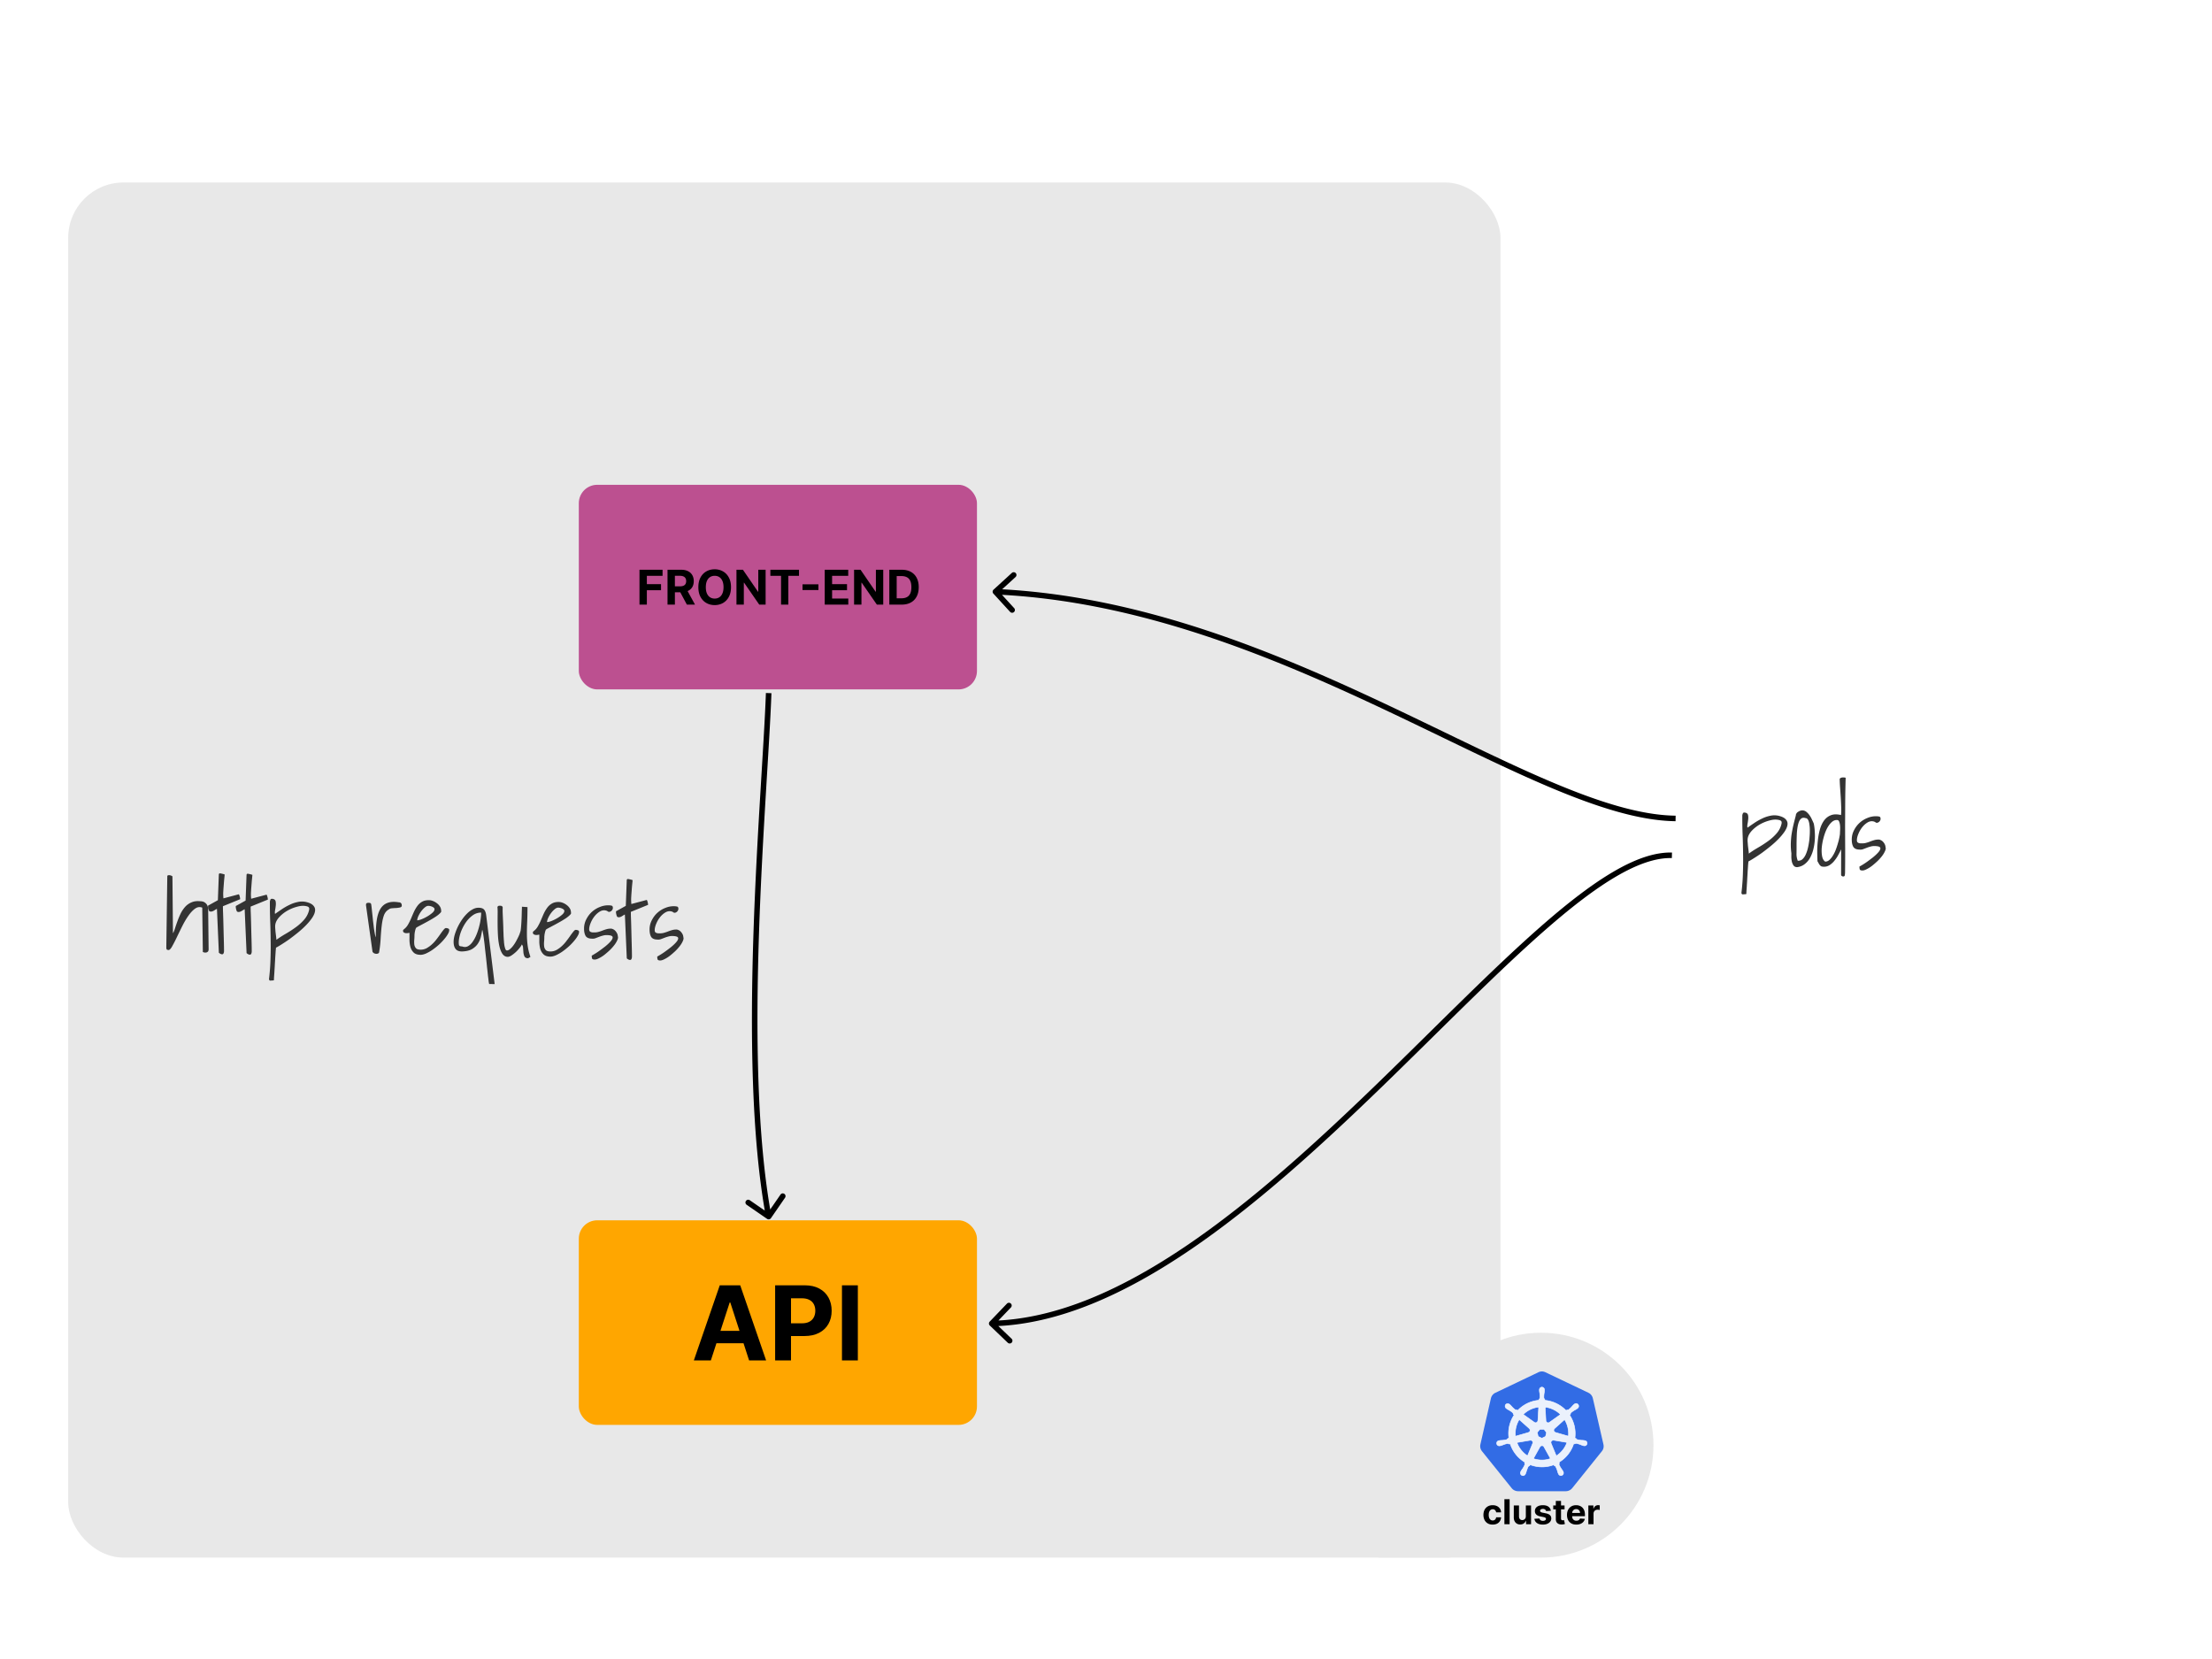 <svg viewBox="0 0 1200 900" fill="none" xmlns="http://www.w3.org/2000/svg"><path fill="#fff" d="M0 0h1200v900H0z"></path><rect x="37" y="99" width="777" height="746" rx="30" fill="#E8E8E8"></rect><rect x="314" y="263" width="216" height="111" rx="10" fill="#BC5090"></rect><path d="M346.918 328v-18.909h12.52v3.296h-8.522v4.506h7.691v3.296h-7.691V328h-3.998zm15.209 0v-18.909h7.46c1.428 0 2.647.255 3.656.766 1.016.505 1.788 1.222 2.318 2.152.535.923.803 2.009.803 3.259 0 1.255-.271 2.336-.812 3.241-.542.898-1.327 1.588-2.355 2.068-1.022.48-2.259.72-3.711.72h-4.995v-3.213h4.348c.763 0 1.397-.105 1.902-.314.505-.209.88-.523 1.127-.942.252-.418.378-.939.378-1.56 0-.628-.126-1.157-.378-1.588-.247-.431-.625-.757-1.136-.979-.505-.228-1.142-.342-1.911-.342h-2.696V328h-3.998zm10.212-8.605l4.699 8.605h-4.413l-4.598-8.605h4.312zm24.227-.85c0 2.062-.391 3.817-1.173 5.263-.775 1.447-1.834 2.552-3.176 3.315-1.336.757-2.838 1.136-4.506 1.136-1.68 0-3.188-.382-4.524-1.145-1.335-.764-2.391-1.868-3.167-3.315-.775-1.446-1.163-3.198-1.163-5.254 0-2.062.388-3.816 1.163-5.262.776-1.447 1.832-2.549 3.167-3.306 1.336-.763 2.844-1.145 4.524-1.145 1.668 0 3.17.382 4.506 1.145 1.342.757 2.401 1.859 3.176 3.306.782 1.446 1.173 3.2 1.173 5.262zm-4.053 0c0-1.335-.201-2.462-.601-3.379-.394-.917-.951-1.612-1.671-2.086-.72-.474-1.563-.711-2.53-.711-.966 0-1.809.237-2.529.711-.721.474-1.281 1.169-1.681 2.086-.394.917-.591 2.044-.591 3.379 0 1.336.197 2.463.591 3.38.4.917.96 1.612 1.681 2.086.72.474 1.563.711 2.529.711.967 0 1.81-.237 2.53-.711.72-.474 1.277-1.169 1.671-2.086.4-.917.601-2.044.601-3.38zm22.83-9.454V328h-3.453l-8.226-11.901h-.139V328h-3.998v-18.909h3.509l8.162 11.892h.166v-11.892h3.979zm2.583 3.296v-3.296h15.53v3.296h-5.789V328h-3.952v-15.613h-5.789zm26.063 4.598v3.121h-8.624v-3.121h8.624zM447.414 328v-18.909h12.741v3.296h-8.743v4.506h8.088v3.296h-8.088v4.515h8.78V328h-12.778zm31.736-18.909V328h-3.453l-8.227-11.901h-.138V328h-3.998v-18.909h3.508l8.162 11.892h.167v-11.892h3.979zM489.156 328h-6.703v-18.909h6.759c1.902 0 3.539.378 4.911 1.136 1.373.751 2.429 1.831 3.167 3.24.745 1.41 1.118 3.096 1.118 5.06 0 1.97-.373 3.662-1.118 5.078a7.67 7.67 0 01-3.185 3.259c-1.379.757-3.028 1.136-4.949 1.136zm-2.705-3.425h2.539c1.182 0 2.176-.21 2.982-.628.813-.425 1.422-1.081 1.828-1.967.413-.892.619-2.043.619-3.453 0-1.397-.206-2.539-.619-3.425-.406-.887-1.012-1.539-1.819-1.958-.806-.418-1.8-.628-2.982-.628h-2.548v12.059z" fill="#000"></path><rect x="314" y="662" width="216" height="111" rx="10" fill="#FFA600"></rect><path d="M385.638 738h-9.227l14.059-40.727h11.097L415.607 738h-9.228l-10.201-31.42h-.319L385.638 738zm-.577-16.009h21.796v6.722h-21.796v-6.722zM420.509 738v-40.727h16.068c3.089 0 5.72.59 7.895 1.77 2.174 1.166 3.831 2.79 4.971 4.872 1.154 2.068 1.73 4.454 1.73 7.159 0 2.704-.583 5.091-1.75 7.159-1.166 2.068-2.857 3.679-5.071 4.832-2.2 1.154-4.865 1.73-7.994 1.73h-10.242v-6.9h8.85c1.657 0 3.023-.285 4.096-.855 1.088-.584 1.896-1.386 2.427-2.406.543-1.035.815-2.221.815-3.56 0-1.352-.272-2.532-.815-3.54-.531-1.021-1.339-1.81-2.427-2.366-1.087-.57-2.465-.856-4.136-.856h-5.807V738h-8.61zm44.868-40.727V738h-8.611v-40.727h8.611z" fill="#000"></path><path d="M897 784c0 33.689-27.31 61-61 61h-88c-9.309-10.709 27-45.696 27-61 0-33.689 27.311-61 61-61 33.69 0 61 27.311 61 61z" fill="#E8E8E8"></path><path d="M836.273 744.004a4.467 4.467 0 00-1.722.456l-23.322 11.124a4.421 4.421 0 00-2.407 2.997l-5.708 24.966a4.315 4.315 0 00.627 3.405c.08.121.164.239.251.352l16.113 20.034a4.458 4.458 0 003.478 1.641h25.844a4.53 4.53 0 003.482-1.66l16.105-20.038a4.307 4.307 0 00.837-3.738l-5.747-24.987a4.426 4.426 0 00-2.406-2.997l-23.284-11.097a4.47 4.47 0 00-2.162-.458h.021z" fill="#326CE5"></path><path d="M836.487 752.512a1.475 1.475 0 00-1.371 1.548v.394c.038.445.105.887.192 1.324.129.838.175 1.686.139 2.532-.08.279-.239.53-.457.722l-.031.59c-.848.072-1.689.201-2.517.39a17.926 17.926 0 00-9.112 5.2l-.502-.356a1.08 1.08 0 01-.826-.084 12.9 12.9 0 01-1.877-1.695 11.844 11.844 0 00-.915-.973l-.31-.247a1.678 1.678 0 00-.969-.366 1.336 1.336 0 00-1.111.494 1.477 1.477 0 00.343 2.057l.289.23c.372.248.758.473 1.155.676.741.412 1.44.896 2.089 1.465.166.237.262.515.278.804l.456.418a18.036 18.036 0 00-2.841 12.568l-.586.168a1.923 1.923 0 01-.599.602c-.817.219-1.654.357-2.498.412-.448.01-.896.045-1.34.105l-.37.084h-.042a1.395 1.395 0 00-1.134.935 1.405 1.405 0 00.324 1.434 1.406 1.406 0 001.432.345h.027l.376-.042c.425-.125.844-.28 1.252-.456a13.082 13.082 0 012.431-.712c.289.017.565.115.8.283l.628-.105a18.127 18.127 0 008.035 10.051l-.255.534c.117.244.161.516.125.786-.345.8-.768 1.566-1.261 2.286-.271.357-.521.729-.75 1.115l-.177.377a1.398 1.398 0 00.61 1.965c.233.111.493.156.75.129a1.407 1.407 0 001.157-.904l.174-.355c.159-.419.293-.846.401-1.277.371-.914.572-1.896 1.078-2.503a1.14 1.14 0 01.599-.293l.313-.571a18.038 18.038 0 0012.862.031l.278.534c.284.042.54.199.711.429.394.749.712 1.534.955 2.344.11.433.246.86.406 1.278l.173.356c.092.242.248.454.452.613a1.398 1.398 0 002.066-1.806l-.182-.376a11.76 11.76 0 00-.75-1.112 14.814 14.814 0 01-1.255-2.211 1.09 1.09 0 01.142-.837 4.83 4.83 0 01-.232-.563 18.16 18.16 0 008-10.087l.594.105c.214-.195.494-.297.781-.289.83.159 1.644.419 2.431.712.408.188.827.347 1.252.481.1.027.247.05.36.077h.027a1.406 1.406 0 001.797-1.017 1.414 1.414 0 00-.037-.763 1.4 1.4 0 00-1.139-.934l-.406-.096a11.54 11.54 0 00-1.339-.105 12.711 12.711 0 01-2.498-.412 1.56 1.56 0 01-.603-.603l-.565-.167a18.108 18.108 0 00-2.9-12.541l.493-.456a1.103 1.103 0 01.26-.791 13.104 13.104 0 012.072-1.457 11.6 11.6 0 001.155-.675l.305-.247a1.403 1.403 0 00-.278-2.516 1.398 1.398 0 00-.777-.041c-.258.059-.493.19-.68.378l-.309.247c-.323.307-.629.632-.915.973a12.945 12.945 0 01-1.827 1.722c-.267.109-.56.141-.845.093l-.529.376a18.29 18.29 0 00-11.583-5.587c0-.209-.027-.523-.031-.622a1.1 1.1 0 01-.457-.694c-.029-.845.025-1.691.159-2.526.09-.439.153-.879.193-1.325v-.418a1.474 1.474 0 00-1.371-1.549l-.018-.01zm-1.746 10.81l-.418 7.31h-.032c-.021.452-.286.837-.694 1.054-.408.218-.892.153-1.256-.113l-5.995-4.248a14.351 14.351 0 016.912-3.764c.489-.105.983-.184 1.479-.239h.004zm3.491 0a14.493 14.493 0 018.349 4.026l-5.939 4.221a1.229 1.229 0 01-1.996-.946l-.414-7.301zm-14.063 6.753l5.483 4.892v.032a1.23 1.23 0 01-.483 2.111v.021l-7.036 2.024a14.352 14.352 0 012.039-9.082l-.003.002zm24.595 0a14.62 14.62 0 012.097 9.055l-7.046-2.03v-.027a1.22 1.22 0 01-.873-.911 1.24 1.24 0 01.389-1.201l5.441-4.869-.008-.017zm-13.401 5.273h2.243l1.371 1.741-.498 2.177-2.015.969-2.02-.969-.475-2.177 1.394-1.741zm7.186 5.939c.094-.01.209-.01.282 0l7.255 1.224c-1.046 3.014-3.111 5.588-5.807 7.31l-2.804-6.789a1.24 1.24 0 01.089-1.133 1.227 1.227 0 01.976-.58l.009-.032zm-12.185.032a1.23 1.23 0 011.111 1.711v.027l-2.788 6.734a14.396 14.396 0 01-5.771-7.234l7.192-1.22c.08-.008.161-.008.243 0l.013-.018zm6.076 2.929a1.238 1.238 0 011.124.645h.027l3.545 6.397-1.416.418c-2.608.597-5.33.456-7.864-.406l3.557-6.397a1.235 1.235 0 011.046-.617l-.019-.04z" fill="#fff" fill-opacity="0.9" stroke="#fff" stroke-opacity="0.9" stroke-width=".315"></path><path d="M809.772 827.086c-1.044 0-1.942-.221-2.694-.664a4.48 4.48 0 01-1.725-1.858c-.398-.792-.598-1.703-.598-2.734 0-1.044.202-1.96.604-2.747a4.495 4.495 0 011.732-1.852c.748-.447 1.637-.67 2.668-.67.889 0 1.668.161 2.336.484a3.904 3.904 0 011.586 1.361c.389.584.604 1.269.644 2.057h-2.668c-.075-.509-.274-.918-.597-1.228-.319-.314-.737-.471-1.254-.471a1.9 1.9 0 00-1.148.358c-.323.235-.576.578-.757 1.029-.181.451-.272.998-.272 1.639 0 .651.088 1.204.265 1.659.182.456.436.803.764 1.042.327.239.71.358 1.148.358.323 0 .612-.066.869-.199.261-.132.475-.325.644-.577.172-.257.285-.564.338-.922h2.668c-.044.778-.257 1.464-.637 2.057a3.85 3.85 0 01-1.56 1.38c-.663.332-1.449.498-2.356.498zm9.19-13.79v13.591h-2.827v-13.591h2.827zm8.801 9.251v-5.853h2.827v10.193h-2.714v-1.852h-.106a3.009 3.009 0 01-1.148 1.44c-.531.363-1.179.544-1.945.544-.681 0-1.281-.154-1.798-.464a3.194 3.194 0 01-1.215-1.321c-.287-.57-.433-1.254-.438-2.05v-6.49h2.827v5.985c.005.602.166 1.078.485 1.427.318.35.745.524 1.281.524.34 0 .659-.077.955-.232.297-.159.535-.394.717-.703.186-.31.276-.693.272-1.148zm13.569-2.947l-2.588.16a1.334 1.334 0 00-.285-.598 1.518 1.518 0 00-.578-.431 1.952 1.952 0 00-.842-.166c-.438 0-.808.093-1.109.279-.3.181-.451.424-.451.73 0 .243.097.449.292.617.195.168.529.303 1.002.405l1.845.371c.991.204 1.73.531 2.217.982.486.452.729 1.045.729 1.779 0 .668-.196 1.254-.59 1.758-.389.505-.925.899-1.606 1.182-.677.278-1.458.418-2.343.418-1.349 0-2.424-.281-3.225-.843-.796-.566-1.263-1.336-1.4-2.309l2.781-.146c.084.411.287.725.61.942.323.212.737.319 1.241.319.495 0 .894-.096 1.194-.286.306-.195.461-.444.465-.75a.78.78 0 00-.325-.63c-.212-.168-.54-.297-.982-.385l-1.766-.352c-.995-.199-1.736-.544-2.223-1.035-.482-.491-.723-1.117-.723-1.878 0-.655.177-1.219.531-1.692.358-.474.86-.839 1.506-1.095.651-.257 1.412-.385 2.283-.385 1.288 0 2.301.272 3.04.816.743.544 1.176 1.285 1.3 2.223zm7.434-2.906v2.123h-6.138v-2.123h6.138zm-4.744-2.442h2.827v9.502c0 .261.039.465.119.611a.66.66 0 00.332.299c.146.057.314.086.504.086.133 0 .266-.011.398-.033l.306-.06.444 2.104c-.141.044-.34.095-.597.152-.257.062-.569.1-.936.113-.681.027-1.278-.064-1.792-.272a2.502 2.502 0 01-1.187-.969c-.284-.438-.423-.991-.418-1.659v-9.874zm11.122 12.834c-1.049 0-1.951-.213-2.708-.637a4.366 4.366 0 01-1.739-1.819c-.407-.787-.61-1.718-.61-2.793 0-1.049.203-1.969.61-2.761a4.517 4.517 0 011.719-1.852c.743-.442 1.615-.663 2.615-.663.672 0 1.298.108 1.878.325a4.157 4.157 0 011.526.962c.438.429.779.969 1.022 1.62.243.645.365 1.402.365 2.269v.777h-8.607v-1.752h5.946c0-.407-.088-.768-.265-1.082a1.905 1.905 0 00-.737-.737 2.105 2.105 0 00-1.082-.272c-.429 0-.809.1-1.141.299a2.093 2.093 0 00-.77.79 2.22 2.22 0 00-.285 1.094v1.666c0 .504.093.94.278 1.307.191.368.458.651.803.85.346.199.755.299 1.228.299.314 0 .602-.045.863-.133.261-.089.484-.221.67-.398.186-.177.327-.394.425-.651l2.614.173a3.56 3.56 0 01-.816 1.646c-.407.464-.933.827-1.579 1.088-.642.257-1.383.385-2.223.385zm6.523-.199v-10.193h2.741v1.778h.106c.186-.633.498-1.11.936-1.433a2.455 2.455 0 011.513-.491 4.205 4.205 0 01.889.099v2.509a3.655 3.655 0 00-.551-.107 4.931 4.931 0 00-.644-.046c-.415 0-.787.091-1.114.272-.323.177-.58.425-.77.743a2.146 2.146 0 00-.279 1.102v5.767h-2.827zM416.149 661.235a1.5 1.5 0 002.086-.384l7.662-11.115a1.5 1.5 0 00-2.47-1.702l-6.811 9.88-9.88-6.811a1.5 1.5 0 00-1.702 2.47l11.115 7.662zm-.648-285.289c-.499 13.977-1.747 33.26-3.092 55.73-1.344 22.456-2.782 48.066-3.658 74.65-1.751 53.137-1.258 110.275 6.774 153.945l2.95-.542c-7.968-43.33-8.475-100.192-6.726-153.305.875-26.541 2.311-52.119 3.655-74.569 1.342-22.436 2.594-41.778 3.095-55.801l-2.998-.108zm123.487-56.053a1.5 1.5 0 00-.095 2.119l9.111 9.962a1.501 1.501 0 002.214-2.025l-8.099-8.855 8.855-8.098a1.501 1.501 0 00-2.025-2.214l-9.961 9.111zm.945 2.606c78.178 3.485 150.694 33.866 213.55 63.607 31.382 14.849 60.426 29.572 86.446 40.618 26.01 11.042 49.24 18.522 69.052 18.776l.038-3c-19.188-.246-41.958-7.516-67.917-18.537-25.948-11.016-54.842-25.668-86.335-40.569-62.894-29.759-135.878-60.378-214.7-63.893l-.134 2.998zm-3.016 394.463a1.5 1.5 0 00.045 2.121l9.747 9.341a1.5 1.5 0 002.076-2.166l-8.664-8.303 8.303-8.664a1.5 1.5 0 00-2.166-2.076l-9.341 9.747zm1.115 2.538c35.674-.759 72.09-17.319 107.686-41.494 35.613-24.186 70.566-56.106 103.325-87.803 32.803-31.739 63.356-63.199 90.316-86.649 13.472-11.718 25.985-21.379 37.368-28.043 11.407-6.678 21.52-10.25 30.232-10.012l.082-2.998c-9.538-.262-20.237 3.634-31.83 10.421-11.617 6.801-24.292 16.601-37.82 28.368-27.04 23.519-57.737 55.121-90.434 86.757-32.741 31.678-67.538 63.445-102.925 87.478-35.404 24.044-71.238 40.234-106.064 40.975l.064 3z" fill="#000"></path><path d="M944.719 484.397c.454-3.822.723-7.465.808-10.927.12-3.426.149-6.817.086-10.172a322.15 322.15 0 00-.242-10.176 250.766 250.766 0 01-.177-10.886c.117-.509.249-.89.399-1.143.186-.29.643-.356 1.37-.2.763.193 1.213.636 1.349 1.331.136.658.163 1.406.078 2.244a30.04 30.04 0 01-.363 2.51c-.157.837-.167 1.511-.028 2.024a281.19 281.19 0 013.755-2.574 30.975 30.975 0 014.134-2.349 17.905 17.905 0 014.452-1.524 10.296 10.296 0 014.594.009c1.889.464 3.192 1.138 3.909 2.023.754.849 1.032 1.837.834 2.965-.161 1.092-.688 2.306-1.581 3.642-.894 1.301-1.987 2.616-3.282 3.948a50.316 50.316 0 01-4.321 3.932 116.8 116.8 0 01-4.644 3.6 80.834 80.834 0 01-4.25 2.84c-1.288.821-2.317 1.426-3.088 1.817a323.44 323.44 0 00-.193 2.075c-.049.911-.118 1.95-.207 3.115a146.414 146.414 0 01-.215 3.661 108.334 108.334 0 01-.215 3.662 66.285 66.285 0 01-.207 3.115c-.049.91-.077 1.585-.083 2.022-.073.035-.202.07-.384.104a3.434 3.434 0 01-.657.046 5.048 5.048 0 01-.712.045c-.219.033-.365.031-.437-.007-.11-.001-.218-.112-.324-.332-.107-.184-.159-.331-.158-.44zm3.478-29.923c-.117.508-.162 1.146-.136 1.912.063.73.125 1.515.186 2.354.098.804.197 1.589.295 2.356.099.767.163 1.425.192 1.972 1.4-1.038 3.019-2.091 4.857-3.16a59.435 59.435 0 005.408-3.48 27.387 27.387 0 004.707-4.201c1.37-1.548 2.288-3.304 2.753-5.267.156-.763.09-1.275-.198-1.534-.251-.295-.704-.502-1.358-.62-1.382-.311-2.969-.224-4.762.262a21.97 21.97 0 00-5.225 2.061 18.933 18.933 0 00-4.367 3.33c-1.257 1.295-2.042 2.633-2.352 4.015zm23.62 8.422a32.451 32.451 0 01-.316-4.872c.022-1.604.136-3.225.341-4.863.242-1.638.557-3.329.946-5.074.425-1.78.907-3.688 1.446-5.722a1.94 1.94 0 01.343-1.09c.224-.361.52-.649.887-.862a4.96 4.96 0 011.157-.586c.403-.14.787-.208 1.151-.203.802.011 1.528.277 2.177.796a8.523 8.523 0 011.724 1.884c.537.736.982 1.526 1.335 2.37.39.807.708 1.505.955 2.091.274 1.28.454 2.741.541 4.383a31.504 31.504 0 01-.014 4.923 28.735 28.735 0 01-.834 4.965 18.92 18.92 0 01-1.757 4.406 10.714 10.714 0 01-2.89 3.351c-1.143.895-2.499 1.442-4.07 1.639-.838-.012-1.473-.294-1.903-.847-.429-.589-.747-1.287-.955-2.092a14.844 14.844 0 01-.293-2.52l.029-2.077zm2.791-.126l-.015 1.039.096.986c.069.293.137.622.205.987l.367 1.154.328.004c.875.013 1.626-.269 2.254-.843.628-.575 1.167-1.315 1.617-2.22.451-.942.829-1.976 1.137-3.102.308-1.163.542-2.29.703-3.381.198-1.128.322-2.165.371-3.113.087-.983.134-1.766.142-2.35l.015-1.093a25.561 25.561 0 00-.032-1.587 16.347 16.347 0 00-.193-1.862 7.78 7.78 0 00-.359-1.755c-.175-.549-.405-.99-.692-1.322-.288-.332-.668-.502-1.142-.508-.798-.267-1.492-.222-2.08.135-.552.357-1.016.97-1.393 1.84-.34.834-.609 1.869-.809 3.106a34.087 34.087 0 00-.385 4.097c-.057 1.494-.097 3.08-.12 4.757a234.37 234.37 0 01-.015 5.031zm24.202-2.016a41.231 41.231 0 01-1.462 2.878 18.699 18.699 0 01-2.012 3.09 11.223 11.223 0 01-2.605 2.48 5.569 5.569 0 01-3.295.993c-.547-.007-.984-.068-1.31-.182a3.141 3.141 0 01-.812-.613 6.755 6.755 0 01-.643-.939 11.51 11.51 0 00-.695-1.213 133.828 133.828 0 01-.139-5.744c.029-2.078.167-4.136.414-6.175.247-2.075.639-4.02 1.175-5.836.572-1.815 1.341-3.354 2.306-4.617 1.002-1.262 2.236-2.156 3.702-2.683 1.465-.526 3.234-.538 5.305-.036.124-1.019.161-2.386.112-4.1a159.529 159.529 0 00-.253-5.418c-.12-1.898-.24-3.723-.362-5.474a93.143 93.143 0 01-.213-4.379.741.741 0 01.448-.705c.33-.177.678-.282 1.043-.313a4.87 4.87 0 011.036.014c.37.042.6.1.71.174-.13 4.483-.21 8.894-.24 13.232-.02 4.302-.04 8.605-.07 12.907.02 4.266.03 8.514.05 12.744.01 4.23-.01 8.459-.07 12.688a8.07 8.07 0 01-.13 1.256c-.04.473-.35.706-.936.698a1.178 1.178 0 01-.654-.228.834.834 0 01-.429-.553l.029-13.946zm-2.132-15.891c-1.129-.088-2.192.353-3.19 1.323-.961.935-1.817 2.163-2.567 3.684-.714 1.521-1.303 3.209-1.766 5.062a31.337 31.337 0 00-.894 5.293c-.096 1.676-.007 3.172.266 4.488.31 1.317.863 2.218 1.658 2.703.802.011 1.554-.288 2.255-.898.702-.647 1.351-1.458 1.948-2.435a19.447 19.447 0 001.577-3.259 43.581 43.581 0 001.143-3.539 25.7 25.7 0 00.753-3.053c.195-.945.296-1.655.303-2.129.005-.364.031-.947.079-1.749.047-.801.04-1.603-.021-2.406-.062-.803-.216-1.517-.463-2.14-.21-.623-.57-.938-1.081-.945zm12.062 25.217c0 .036.39-.177 1.16-.64.81-.463 1.75-1.07 2.82-1.821 1.1-.787 2.22-1.628 3.37-2.524 1.14-.932 2.08-1.812 2.82-2.641.74-.828 1.14-1.533 1.18-2.116.08-.619-.4-1.027-1.46-1.224-1.31-.2-2.42-.197-3.34.009-.87.206-1.68.45-2.41.732-.73.281-1.43.545-2.09.791-.62.247-1.32.329-2.08.245-1.61-.022-2.71-.53-3.32-1.523-.57-1.028-.84-2.4-.82-4.113.03-1.713.43-3.33 1.22-4.851.79-1.557 1.79-2.892 3.01-4.005a13.854 13.854 0 014.19-2.622c1.58-.671 3.19-.995 4.83-.972.65.009 1.22.071 1.69.187s.7.539.69 1.268c0 .51-.23.999-.67 1.467-.45.431-.94.643-1.49.636-.03-.001-.13-.02-.27-.059a2.463 2.463 0 01-.43-.279 1.245 1.245 0 00-.44-.225c-.14-.075-.23-.113-.27-.113-1.16-.344-2.29-.196-3.4.445-1.1.641-2.1 1.52-2.99 2.638a14.746 14.746 0 00-2.07 3.581c-.53 1.269-.8 2.414-.81 3.435-.01.401.06.73.2.987.18.221.4.388.65.501.29.114.6.191.93.232l1.09.015c.73.01 1.46-.089 2.19-.298.77-.208 1.5-.453 2.2-.735.73-.281 1.47-.526 2.2-.735a8.502 8.502 0 012.35-.296c.37.005.77.12 1.2.345.44.188.83.486 1.19.892.36.369.67.811.91 1.325.25.477.39 1.008.42 1.592.21.513.13 1.187-.25 2.02-.34.834-.86 1.72-1.56 2.658a25.23 25.23 0 01-2.56 2.864c-1 .934-1.99 1.795-2.99 2.583-.99.752-1.97 1.359-2.92 1.819-.96.498-1.76.723-2.42.678-.73-.01-1.16-.235-1.3-.674-.11-.439-.15-.932-.15-1.479zm-899.024 22.309c-1.341-.529-2.638-.346-3.89.548-1.252.894-2.455 2.172-3.608 3.833-1.153 1.625-2.255 3.488-3.305 5.588a386.24 386.24 0 00-2.927 5.975 87.498 87.498 0 01-2.473 4.834c-.711 1.339-1.36 2.077-1.945 2.215-.438-.006-.783-.084-1.036-.233-.216-.185-.32-.606-.31-1.262l.532-38.442c.005-.328.135-.527.391-.596.293-.069.603-.083.93-.042.328.041.637.137.926.287.29.113.471.243.542.39l.284 30.796c.41-.651.787-1.557 1.132-2.719a92.422 92.422 0 011.31-3.81 43.655 43.655 0 011.698-4.079 16.31 16.31 0 012.457-3.685 9.484 9.484 0 013.48-2.468c1.394-.6 3.019-.796 4.876-.588 1.239.017 2.236.432 2.991 1.244.755.777 1.142 1.803 1.16 3.079l.245 21.826c-.002.146-.042.364-.119.655-.04.254-.189.471-.446.65-.222.216-.552.339-.99.369-.402.067-.929-.031-1.582-.295l-.323-24.07zm7.977.658a9.559 9.559 0 00-1.048.587l-.882.535a4.333 4.333 0 01-.88.316 2.017 2.017 0 01-.929-.013c-.219-.003-.4-.133-.542-.391a3.983 3.983 0 01-.315-.934 5.918 5.918 0 01-.204-1.042c-.032-.365-.028-.638.011-.82l5.291-2.935.522-13.994c.08-.473.374-.651.883-.535.509.08 1.036.197 1.581.35.073.001.182.039.327.114.181.039.308.078.381.115-.087.983-.193 2.057-.318 3.222-.089 1.13-.178 2.277-.267 3.442a110.7 110.7 0 00-.21 3.334 24.073 24.073 0 00.123 2.955l8.234-2.183c.147-.035.254.076.324.333.106.22.193.494.262.824.105.329.173.658.205.987l.048.493-9.351 3.808c-.004.328.003 1.112.022 2.352.056 1.241.108 2.718.158 4.432.049 1.678.097 3.502.143 5.472.046 1.933.094 3.738.143 5.416.05 1.678.084 3.155.103 4.432.019 1.24.027 2.024.022 2.352-.088 1.093-.424 1.635-1.007 1.627-.547-.008-1.145-.29-1.793-.845l-1.037-23.806zm15.037.208a9.637 9.637 0 00-1.047.587l-.883.535a4.245 4.245 0 01-.879.316 1.994 1.994 0 01-.93-.013c-.218-.003-.399-.133-.541-.39a3.998 3.998 0 01-.315-.934 5.852 5.852 0 01-.205-1.042c-.031-.365-.027-.639.012-.821l5.291-2.934.522-13.995c.079-.472.374-.651.882-.534.51.08 1.037.196 1.582.35.073.001.181.039.326.114.182.039.309.077.381.114a158.39 158.39 0 01-.318 3.223c-.088 1.129-.177 2.276-.266 3.442-.089 1.129-.159 2.24-.21 3.333a23.665 23.665 0 00.123 2.955l8.234-2.183c.146-.034.254.077.323.333.107.22.194.495.262.824.105.33.174.659.206.987l.047.493-9.35 3.809c-.005.328.003 1.112.022 2.352.056 1.24.108 2.718.157 4.432.05 1.678.098 3.502.143 5.471.046 1.933.094 3.739.144 5.417.05 1.678.084 3.155.103 4.431.019 1.24.026 2.024.022 2.352-.088 1.093-.424 1.635-1.007 1.627-.547-.007-1.145-.289-1.794-.845l-1.037-23.806zm13.202 37.921c.454-3.822.724-7.464.808-10.927a188.1 188.1 0 00.086-10.172 325.157 325.157 0 00-.241-10.176 250.709 250.709 0 01-.178-10.886c.117-.509.25-.89.399-1.143.186-.289.643-.356 1.37-.2.763.193 1.213.637 1.349 1.331.137.658.163 1.406.078 2.244a29.31 29.31 0 01-.363 2.511c-.157.836-.166 1.51-.028 2.023a278.51 278.51 0 013.755-2.573 30.821 30.821 0 014.135-2.35 17.884 17.884 0 014.451-1.524 10.296 10.296 0 014.594.009c1.89.464 3.193 1.138 3.91 2.023.754.849 1.032 1.837.834 2.965-.161 1.092-.689 2.306-1.582 3.643-.893 1.3-1.987 2.615-3.282 3.947a50.149 50.149 0 01-4.32 3.932 118.27 118.27 0 01-4.644 3.6 81.255 81.255 0 01-4.251 2.84c-1.288.821-2.317 1.427-3.088 1.817-.043.437-.107 1.129-.193 2.076-.049.91-.118 1.949-.207 3.114a142.12 142.12 0 01-.215 3.662 108.271 108.271 0 01-.215 3.661 63.684 63.684 0 01-.207 3.115 56.237 56.237 0 00-.083 2.022c-.073.036-.201.07-.384.104a3.434 3.434 0 01-.657.046 5.048 5.048 0 01-.712.045c-.219.033-.365.031-.437-.006-.109-.002-.217-.113-.324-.333-.106-.184-.159-.33-.158-.44zm3.478-29.923c-.116.509-.162 1.146-.136 1.912.063.73.125 1.515.186 2.354.098.804.197 1.589.296 2.356.098.767.162 1.425.191 1.972 1.4-1.038 3.019-2.091 4.857-3.16a59.008 59.008 0 005.408-3.48 27.35 27.35 0 004.707-4.2c1.371-1.549 2.288-3.305 2.753-5.267.157-.764.091-1.275-.197-1.535-.252-.295-.704-.502-1.359-.62-1.381-.311-2.969-.224-4.762.262a21.962 21.962 0 00-5.224 2.061 18.89 18.89 0 00-4.367 3.33c-1.258 1.295-2.042 2.634-2.353 4.015zm49.145-10.094l.006-.437c.005-.365.136-.618.393-.76a2.17 2.17 0 01.987-.205c.292.004.565.044.819.12.255.04.452.244.593.61.102.549.201 1.316.296 2.301.097.95.21 2.009.339 3.177.13 1.169.259 2.41.386 3.725a210.8 210.8 0 01.442 3.67 81.62 81.62 0 00.504 3.07c.17.914.36 1.609.573 2.086-.061-3.501.09-6.525.454-9.072.364-2.584 1.012-4.672 1.946-6.263.97-1.627 2.262-2.74 3.875-3.337 1.649-.634 3.693-.751 6.13-.353 1.13.016 1.687.625 1.67 1.828-.006.474-.321.798-.943.972-.622.137-1.316.237-2.082.299a43.16 43.16 0 00-2.245.133c-.73.063-1.261.238-1.593.525-1.323.711-2.268 1.828-2.836 3.351-.531 1.524-.921 3.324-1.169 5.399a113.265 113.265 0 00-.586 6.828 61.228 61.228 0 01-.816 7.536c-.005.365-.155.636-.449.815-.294.178-.66.264-1.097.258a2.888 2.888 0 01-1.199-.29 2.11 2.11 0 01-.864-.833l-3.534-25.153zm23.585 14.876l-.823.152a3.983 3.983 0 01-1.149.039 2.333 2.333 0 01-1.034-.342c-.326-.187-.486-.499-.48-.937.004-.255.061-.437.172-.544a10.7 10.7 0 01.554-.485c.811-.645 1.497-1.474 2.058-2.487a31.195 31.195 0 001.632-3.314c.49-1.196.999-2.374 1.526-3.534a18.264 18.264 0 011.903-3.2 8.167 8.167 0 012.602-2.261c1.029-.569 2.291-.825 3.785-.768.62.008 1.31.164 2.072.466a8.231 8.231 0 012.116 1.233 6.265 6.265 0 011.616 1.772 4.21 4.21 0 01.624 2.306c.178.294-.01.711-.564 1.25-.518.54-1.237 1.131-2.158 1.775a60.39 60.39 0 01-3.144 1.925 169.195 169.195 0 01-3.307 1.814 581.046 581.046 0 01-2.81 1.492c-.808.427-1.341.748-1.599.963a5.67 5.67 0 00-.455 1.251c-.116.473-.213.927-.292 1.364-.042.4-.084.782-.126 1.146l-.01.766c-.01.693-.057 1.458-.141 2.295-.048.838-.023 1.641.076 2.408.135.731.437 1.355.903 1.872.468.48 1.267.728 2.397.744a6.9 6.9 0 003.402-.828 15.796 15.796 0 002.984-2.201 20.286 20.286 0 002.5-2.809 63.411 63.411 0 002.063-2.816 33.43 33.43 0 011.671-2.219c.482-.577.887-.863 1.215-.858.365.005.747.083 1.146.234.436.116.65.41.644.884-.009.657-.294 1.437-.853 2.34-.523.905-1.229 1.861-2.118 2.87a28.8 28.8 0 01-2.995 3.021 37.111 37.111 0 01-3.373 2.633 24.305 24.305 0 01-3.362 1.868c-1.101.459-2.07.682-2.908.671-1.641-.023-2.875-.441-3.702-1.255-.827-.814-1.415-1.824-1.763-3.033a16.194 16.194 0 01-.494-3.835c.02-1.385.019-2.661-.001-3.828zm10.266-14.625c-.62-.009-1.28.292-1.982.902-.7.574-1.367 1.294-1.998 2.16-.595.831-1.1 1.699-1.513 2.604-.377.87-.569 1.597-.577 2.18.546.008 1.333-.182 2.359-.569a22.835 22.835 0 003.139-1.542 17.572 17.572 0 002.707-1.932c.775-.682 1.167-1.333 1.176-1.952a1.038 1.038 0 00-.372-.826 3.296 3.296 0 00-.922-.56 4.958 4.958 0 00-1.034-.342 5.066 5.066 0 00-.983-.123zm29.19 12.984a72.395 72.395 0 01-.65 3.491 11.45 11.45 0 01-1.529 3.753c-.709 1.193-1.763 2.236-3.161 3.128-1.361.856-3.263 1.322-5.707 1.398-1.641-.023-2.8-.513-3.48-1.471-.68-.957-1.008-2.256-.985-3.896.014-1.021.194-2.185.54-3.493a30.872 30.872 0 011.478-3.972 30.952 30.952 0 012.243-4.017 22.385 22.385 0 012.783-3.461c.998-1.044 2.049-1.868 3.151-2.472 1.103-.642 2.238-.954 3.404-.938 1.422.02 2.42.38 2.993 1.081.574.701.942 1.763 1.105 3.187l4.571 37.145-2.953-.041c-.071-.11-.174-.585-.308-1.426-.098-.84-.229-1.917-.393-3.232a201.57 201.57 0 00-.485-4.437c-.16-1.643-.337-3.341-.531-5.094l-.585-5.149a94.468 94.468 0 00-.537-4.656 61.617 61.617 0 00-.498-3.508c-.169-.986-.324-1.627-.466-1.92zm-12.729 6.879c-.012.802.072 1.368.249 1.699.215.294.742.447 1.58.459 1.088.416 2.11.394 3.064-.067.955-.497 1.804-1.269 2.548-2.316.781-1.083 1.472-2.332 2.075-3.745a32.938 32.938 0 001.484-4.41c.422-1.525.715-2.962.88-4.308.201-1.383.29-2.549.267-3.497-1.713-.024-3.307.519-4.781 1.629-1.474 1.11-2.751 2.496-3.831 4.158a23.978 23.978 0 00-2.59 5.324c-.61 1.888-.925 3.579-.945 5.074zm34.222 1.076c-.152.435-.524 1.032-1.118 1.789a21.128 21.128 0 01-2 2.215 20.436 20.436 0 01-2.433 1.935c-.81.536-1.525.799-2.144.791-1.167-.017-2.125-.577-2.876-1.681-.714-1.104-1.259-2.515-1.636-4.234-.378-1.719-.625-3.618-.742-5.698a123.176 123.176 0 01-.188-6.183c-.008-2.006-.001-3.829.021-5.469.023-1.641-.014-2.881-.112-3.721.151-.362.336-.579.556-.649.256-.069.548-.101.876-.097.292.004.547.044.764.12.255.077.47.298.647.665l-.028 2.024c.024.948.063 2.024.12 3.228.056 1.168.112 2.408.167 3.722.055 1.277.093 2.499.113 3.666.057 1.167.097 2.225.12 3.173l.136 2.026c.033.256.064.675.092 1.259.065.584.148 1.205.248 1.863.137.622.293 1.189.469 1.702.211.514.481.791.808.832.547.007 1.097-.222 1.651-.688.59-.466 1.163-1.06 1.72-1.781a19.463 19.463 0 001.564-2.385c.486-.869.917-1.701 1.293-2.498.412-.833.714-1.576.906-2.23.228-.653.362-1.125.402-1.416a52.2 52.2 0 00.255-2.622c.09-1.166.161-2.404.216-3.716.055-1.312.09-2.551.106-3.718.053-1.166.083-2.059.092-2.679l3.005.206c-.004 2.954-.06 5.633-.166 8.038-.106 2.368-.155 4.61-.148 6.725a47.13 47.13 0 00.408 6.076c.265 1.973.765 4.022 1.501 6.147-.111.108-.331.25-.662.428-.331.214-.57.32-.715.318-.912-.012-1.527-.331-1.847-.955-.283-.587-.474-1.283-.572-2.086-.062-.84-.123-1.661-.185-2.464-.025-.839-.253-1.498-.684-1.978zm9.481-5.338l-.822.152a3.985 3.985 0 01-1.149.039 2.337 2.337 0 01-1.035-.342c-.325-.187-.485-.499-.479-.937.004-.255.061-.436.172-.544.111-.108.295-.27.553-.485.812-.645 1.498-1.474 2.059-2.487a31.195 31.195 0 001.632-3.314c.49-1.196.999-2.374 1.525-3.534a18.267 18.267 0 011.904-3.2 8.169 8.169 0 012.602-2.261c1.029-.569 2.29-.825 3.785-.768.619.008 1.31.164 2.071.466a8.198 8.198 0 012.116 1.233 6.268 6.268 0 011.617 1.772c.427.699.636 1.468.624 2.306.178.294-.01.711-.564 1.25-.518.54-1.238 1.132-2.158 1.775a60.39 60.39 0 01-3.144 1.925 166.836 166.836 0 01-3.307 1.814 697.696 697.696 0 01-2.81 1.493c-.808.426-1.341.747-1.599.962a5.61 5.61 0 00-.455 1.252c-.116.472-.214.926-.293 1.363-.042.4-.083.783-.125 1.147l-.01.765c-.01.693-.057 1.458-.142 2.295a13.08 13.08 0 00.076 2.408c.136.731.437 1.355.904 1.872.468.48 1.266.728 2.396.744a6.905 6.905 0 003.403-.828 15.796 15.796 0 002.984-2.201 20.286 20.286 0 002.5-2.809 62.55 62.55 0 002.062-2.816 34.024 34.024 0 011.672-2.219c.482-.577.887-.863 1.215-.858a3.34 3.34 0 011.145.235c.436.115.651.41.645.884-.01.656-.294 1.436-.853 2.34-.523.904-1.229 1.86-2.118 2.869a28.717 28.717 0 01-2.996 3.021 36.962 36.962 0 01-3.372 2.633 24.257 24.257 0 01-3.363 1.868c-1.1.459-2.069.682-2.908.671-1.64-.023-2.874-.441-3.701-1.255-.828-.813-1.415-1.824-1.763-3.032a16.15 16.15 0 01-.494-3.836c.019-1.385.019-2.661-.002-3.828zm10.267-14.625c-.62-.009-1.281.292-1.982.902-.701.574-1.367 1.294-1.999 2.16a15.54 15.54 0 00-1.512 2.605c-.377.869-.57 1.596-.578 2.179.547.008 1.334-.182 2.36-.569a22.777 22.777 0 003.139-1.542 17.67 17.67 0 002.707-1.932c.775-.682 1.167-1.333 1.175-1.952a1.036 1.036 0 00-.371-.826 3.285 3.285 0 00-.922-.559 4.892 4.892 0 00-1.035-.343 5.057 5.057 0 00-.982-.123zm18.18 26.012c-.001.037.385-.177 1.157-.64a36.806 36.806 0 002.815-1.821 91.615 91.615 0 003.371-2.523c1.143-.933 2.085-1.813 2.826-2.641.741-.829 1.133-1.534 1.178-2.117.081-.619-.405-1.026-1.46-1.223-1.31-.201-2.422-.198-3.336.008-.878.207-1.684.451-2.417.732-.733.282-1.429.546-2.089.792-.623.246-1.317.328-2.082.244-1.604-.022-2.709-.529-3.315-1.522-.569-1.029-.842-2.4-.818-4.114.024-1.713.429-3.33 1.216-4.85.787-1.557 1.79-2.893 3.009-4.006a13.797 13.797 0 014.193-2.622c1.577-.671 3.186-.995 4.826-.972.656.009 1.221.072 1.693.188.472.115.704.538.693 1.267-.007.51-.232 1-.676 1.467-.444.432-.939.644-1.486.636a1.62 1.62 0 01-.272-.058 2.815 2.815 0 01-.434-.28 1.246 1.246 0 00-.434-.225c-.145-.075-.236-.112-.272-.113-1.162-.344-2.295-.196-3.397.445-1.103.641-2.1 1.521-2.99 2.639a14.598 14.598 0 00-2.074 3.581c-.528 1.269-.799 2.413-.813 3.434-.006.401.063.73.205.988.179.221.396.388.649.501.291.113.599.19.927.231l1.094.016c.729.01 1.459-.09 2.191-.298a19.197 19.197 0 002.198-.735 26.123 26.123 0 012.198-.736 8.53 8.53 0 012.356-.295c.365.005.764.12 1.199.345.435.188.832.485 1.191.891.359.37.663.812.911 1.325.249.478.387 1.008.415 1.592.212.514.13 1.187-.246 2.02-.34.834-.863 1.72-1.569 2.659a24.952 24.952 0 01-2.555 2.863 48.307 48.307 0 01-2.989 2.584c-.995.752-1.97 1.358-2.924 1.819-.955.497-1.761.723-2.416.677-.729-.01-1.164-.235-1.303-.674a6.045 6.045 0 01-.144-1.479zm17.975-22.284a9.559 9.559 0 00-1.048.587l-.882.535a4.274 4.274 0 01-.88.316 2.003 2.003 0 01-.929-.013c-.219-.003-.4-.133-.542-.39a4.006 4.006 0 01-.315-.935 5.918 5.918 0 01-.204-1.042c-.032-.365-.028-.638.011-.82l5.291-2.935.522-13.994c.08-.473.374-.651.883-.534.509.08 1.036.196 1.581.35.073.001.182.039.327.114.181.039.308.077.381.114a174.97 174.97 0 01-.318 3.223c-.089 1.129-.178 2.276-.267 3.442a110.43 110.43 0 00-.21 3.333 24.055 24.055 0 00.123 2.955l8.234-2.183c.147-.034.254.077.324.333.106.22.194.495.262.824.105.329.173.659.205.987l.048.493-9.351 3.808c-.004.328.003 1.112.022 2.352.056 1.241.109 2.718.158 4.433.049 1.678.097 3.501.143 5.471.046 1.933.094 3.739.143 5.417.05 1.677.084 3.155.103 4.431.019 1.24.027 2.024.022 2.352-.088 1.093-.424 1.635-1.007 1.627-.547-.008-1.144-.289-1.793-.845l-1.037-23.806zm17.568 22.777c0 .036.386-.177 1.158-.64a36.81 36.81 0 002.814-1.821 91.683 91.683 0 003.372-2.524c1.143-.932 2.085-1.812 2.826-2.641.74-.828 1.133-1.533 1.177-2.116.082-.619-.405-1.027-1.459-1.224-1.31-.2-2.422-.197-3.337.009-.878.206-1.683.45-2.416.732-.733.282-1.43.545-2.09.791-.623.247-1.317.329-2.081.245-1.604-.022-2.709-.53-3.315-1.523-.57-1.028-.842-2.4-.819-4.113.024-1.713.429-3.33 1.216-4.851.788-1.557 1.79-2.892 3.009-4.005a13.783 13.783 0 014.193-2.622c1.577-.671 3.186-.995 4.827-.972.656.009 1.22.071 1.692.187.473.116.704.539.694 1.268-.007.51-.233.999-.677 1.467-.443.431-.938.643-1.485.636a1.65 1.65 0 01-.273-.059 2.933 2.933 0 01-.434-.279 1.213 1.213 0 00-.434-.225c-.145-.075-.235-.113-.272-.113-1.162-.344-2.294-.196-3.397.445-1.103.641-2.099 1.521-2.99 2.639a14.557 14.557 0 00-2.073 3.58c-.528 1.269-.799 2.414-.814 3.435-.005.401.063.73.206.987.179.221.395.389.649.501.29.114.599.191.926.232l1.094.015a7.57 7.57 0 002.192-.298 19.263 19.263 0 002.198-.735 26.355 26.355 0 012.198-.735 8.525 8.525 0 012.356-.296c.364.005.764.12 1.198.345.435.189.832.486 1.191.892.359.369.663.811.911 1.325.249.477.387 1.008.416 1.592.212.513.129 1.187-.247 2.02-.34.834-.862 1.72-1.568 2.658a24.982 24.982 0 01-2.556 2.864 47.66 47.66 0 01-2.989 2.583c-.995.752-1.969 1.359-2.924 1.819-.955.498-1.76.724-2.416.678-.729-.01-1.163-.235-1.303-.674a6.144 6.144 0 01-.144-1.479z" fill="#333"></path></svg>